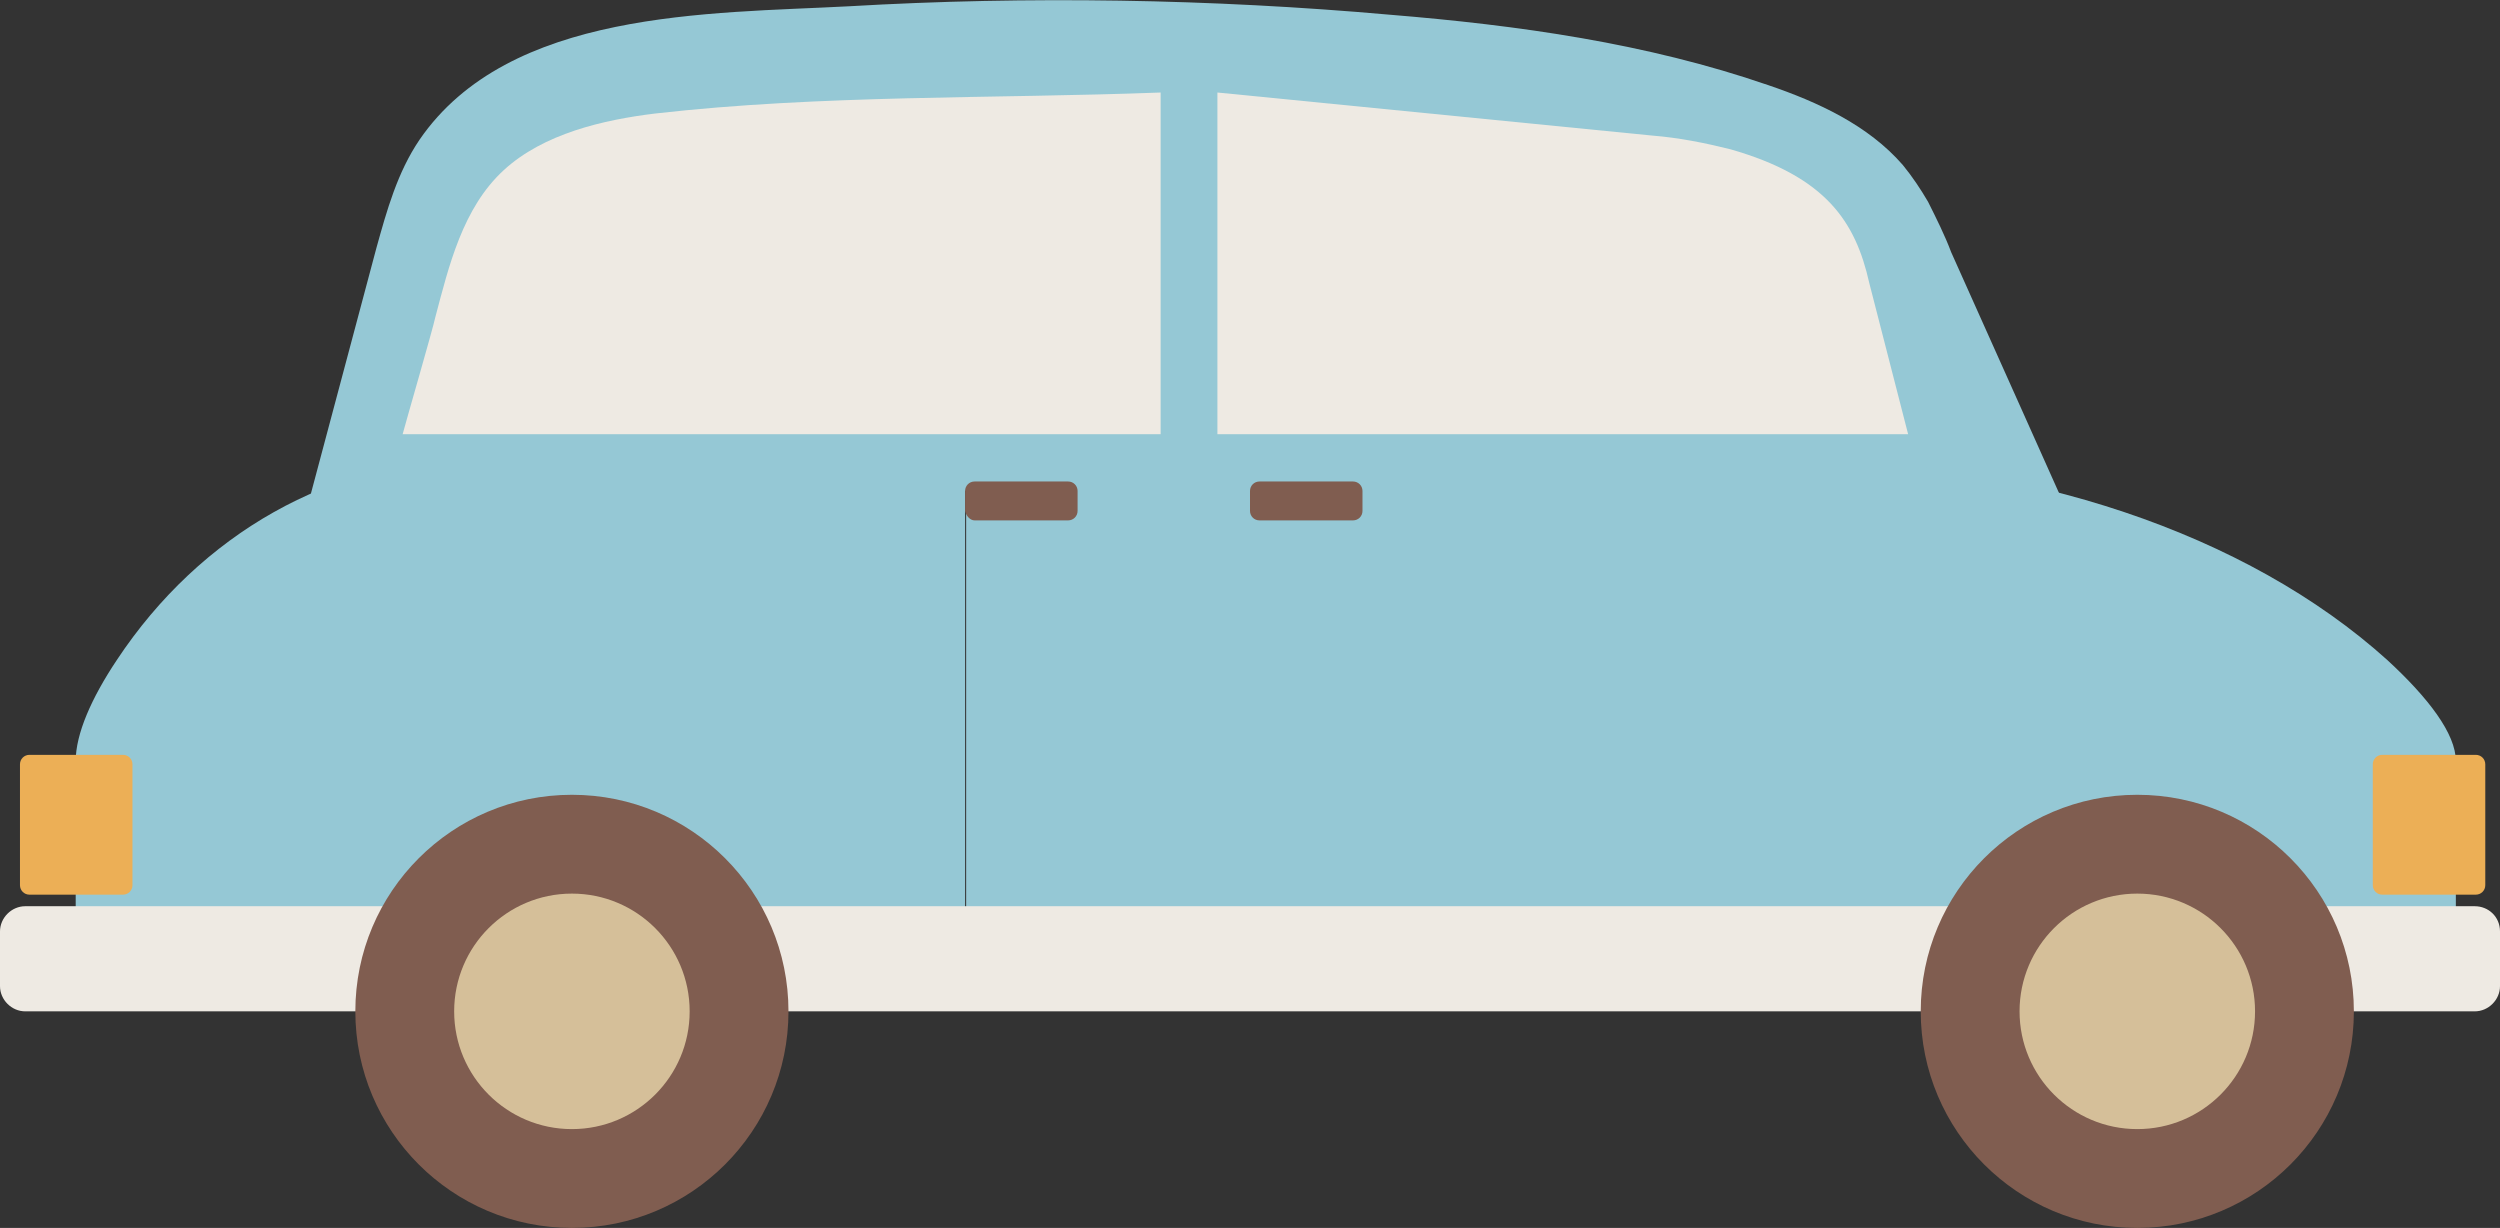 <?xml version="1.0" encoding="UTF-8"?><svg xmlns="http://www.w3.org/2000/svg" height="116.8" viewBox="0 0 237.8 116.8" width="237.8"><rect x="0" y="0" width="237.8" height="116.8" fill="#333333" stroke="none"/><path d="M183.4,19.2c-0.7-1.2-1.5-2.4-2.4-3.5c-3.3-3.8-8.1-6-12.8-7.6c-11.6-4-23.8-5.7-36-6.7 c-16.9-1.5-34.4-1.8-51.5-0.8C67.5,1.3,48.4,0.9,39.9,13.3c-2.1,3.1-3.1,6.7-4.1,10.3c-2.8,10.5-5.6,21-8.4,31.5 c16.6-2.3,33.3-4.6,49.9-6.9c4.6-0.6,9.3-1.3,13.9-1.5c5.5-0.2,11,0.3,16.5,0.7c30.6,2.6,61.2,5.1,91.8,7.7 c-4.6-10.4-9.3-20.8-13.9-31.1C185,22.4,184.2,20.8,183.4,19.2z" fill="#95c8d5"/><path d="M233.5,89.5H91.9V43.7h78.6c22.1,0,43.2,7,56.6,19.1c3.9,3.6,6.5,7,6.5,9.6V89.5z" fill="#95c8d5"/><path d="M181.5,41.3h-65.7V8.8l41.4,4.1c2.5,0.2,5,0.7,7.4,1.3c9.1,2.6,11.9,6.9,13.2,12.7L181.5,41.3z" fill="#eeeae3"/><path d="M7.2,89.5h84.6V43.7H44.9c-13.2,0-25.8,7-33.8,19.1c-2.4,3.6-3.9,7-3.9,9.6V89.5z" fill="#95c8d5"/><path d="M235.4,86.2H2.4c-1.3,0-2.4,1.1-2.4,2.4l0,5.2c0,1.3,1.1,2.4,2.4,2.4h233c1.3,0,2.4-1.1,2.4-2.4v-5.2 C237.8,87.2,236.7,86.2,235.4,86.2z" fill="#eeeae3"/><circle cx="54.4" cy="96.2" fill="#805d50" r="20.6"/><circle cx="54.4" cy="96.2" fill="#d5bf99" r="11.2"/><circle cx="203.3" cy="96.2" fill="#805d50" r="20.6"/><circle cx="203.3" cy="96.2" fill="#d5bf99" r="11.2"/><path d="M38.3,41.3c0,0,72.1,0,72.1,0s0-32.5,0-32.5c-15.9,0.6-32.3,0.2-48.1,2c-4.9,0.6-10.6,1.9-14.4,5.4 c-3.9,3.6-5.2,9.1-6.5,14C41.2,31.2,38.5,40.5,38.3,41.3z" fill="#eeeae3"/><path d="M119.8,49.5h8.9c0.5,0,0.9-0.4,0.9-0.9v-1.9c0-0.5-0.4-0.9-0.9-0.9h-8.9c-0.5,0-0.9,0.4-0.9,0.9v1.9 C118.9,49.1,119.3,49.5,119.8,49.5z" fill="#805d50"/><path d="M226.6,85.1h8.9c0.5,0,0.9-0.4,0.9-0.9V72.7c0-0.5-0.4-0.9-0.9-0.9h-8.9c-0.5,0-0.9,0.4-0.9,0.9v11.5 C225.7,84.7,226.1,85.1,226.6,85.1z" fill="#ecaf56"/><path d="M2.8,85.1h8.9c0.5,0,0.9-0.4,0.9-0.9V72.7c0-0.5-0.4-0.9-0.9-0.9H2.8c-0.5,0-0.9,0.4-0.9,0.9v11.5 C1.9,84.7,2.3,85.1,2.8,85.1z" fill="#ecaf56"/><path d="M92.7,49.5h8.9c0.5,0,0.9-0.4,0.9-0.9v-1.9c0-0.5-0.4-0.9-0.9-0.9h-8.9c-0.5,0-0.9,0.4-0.9,0.9v1.9 C91.9,49.1,92.3,49.5,92.7,49.5z" fill="#805d50"/></svg>